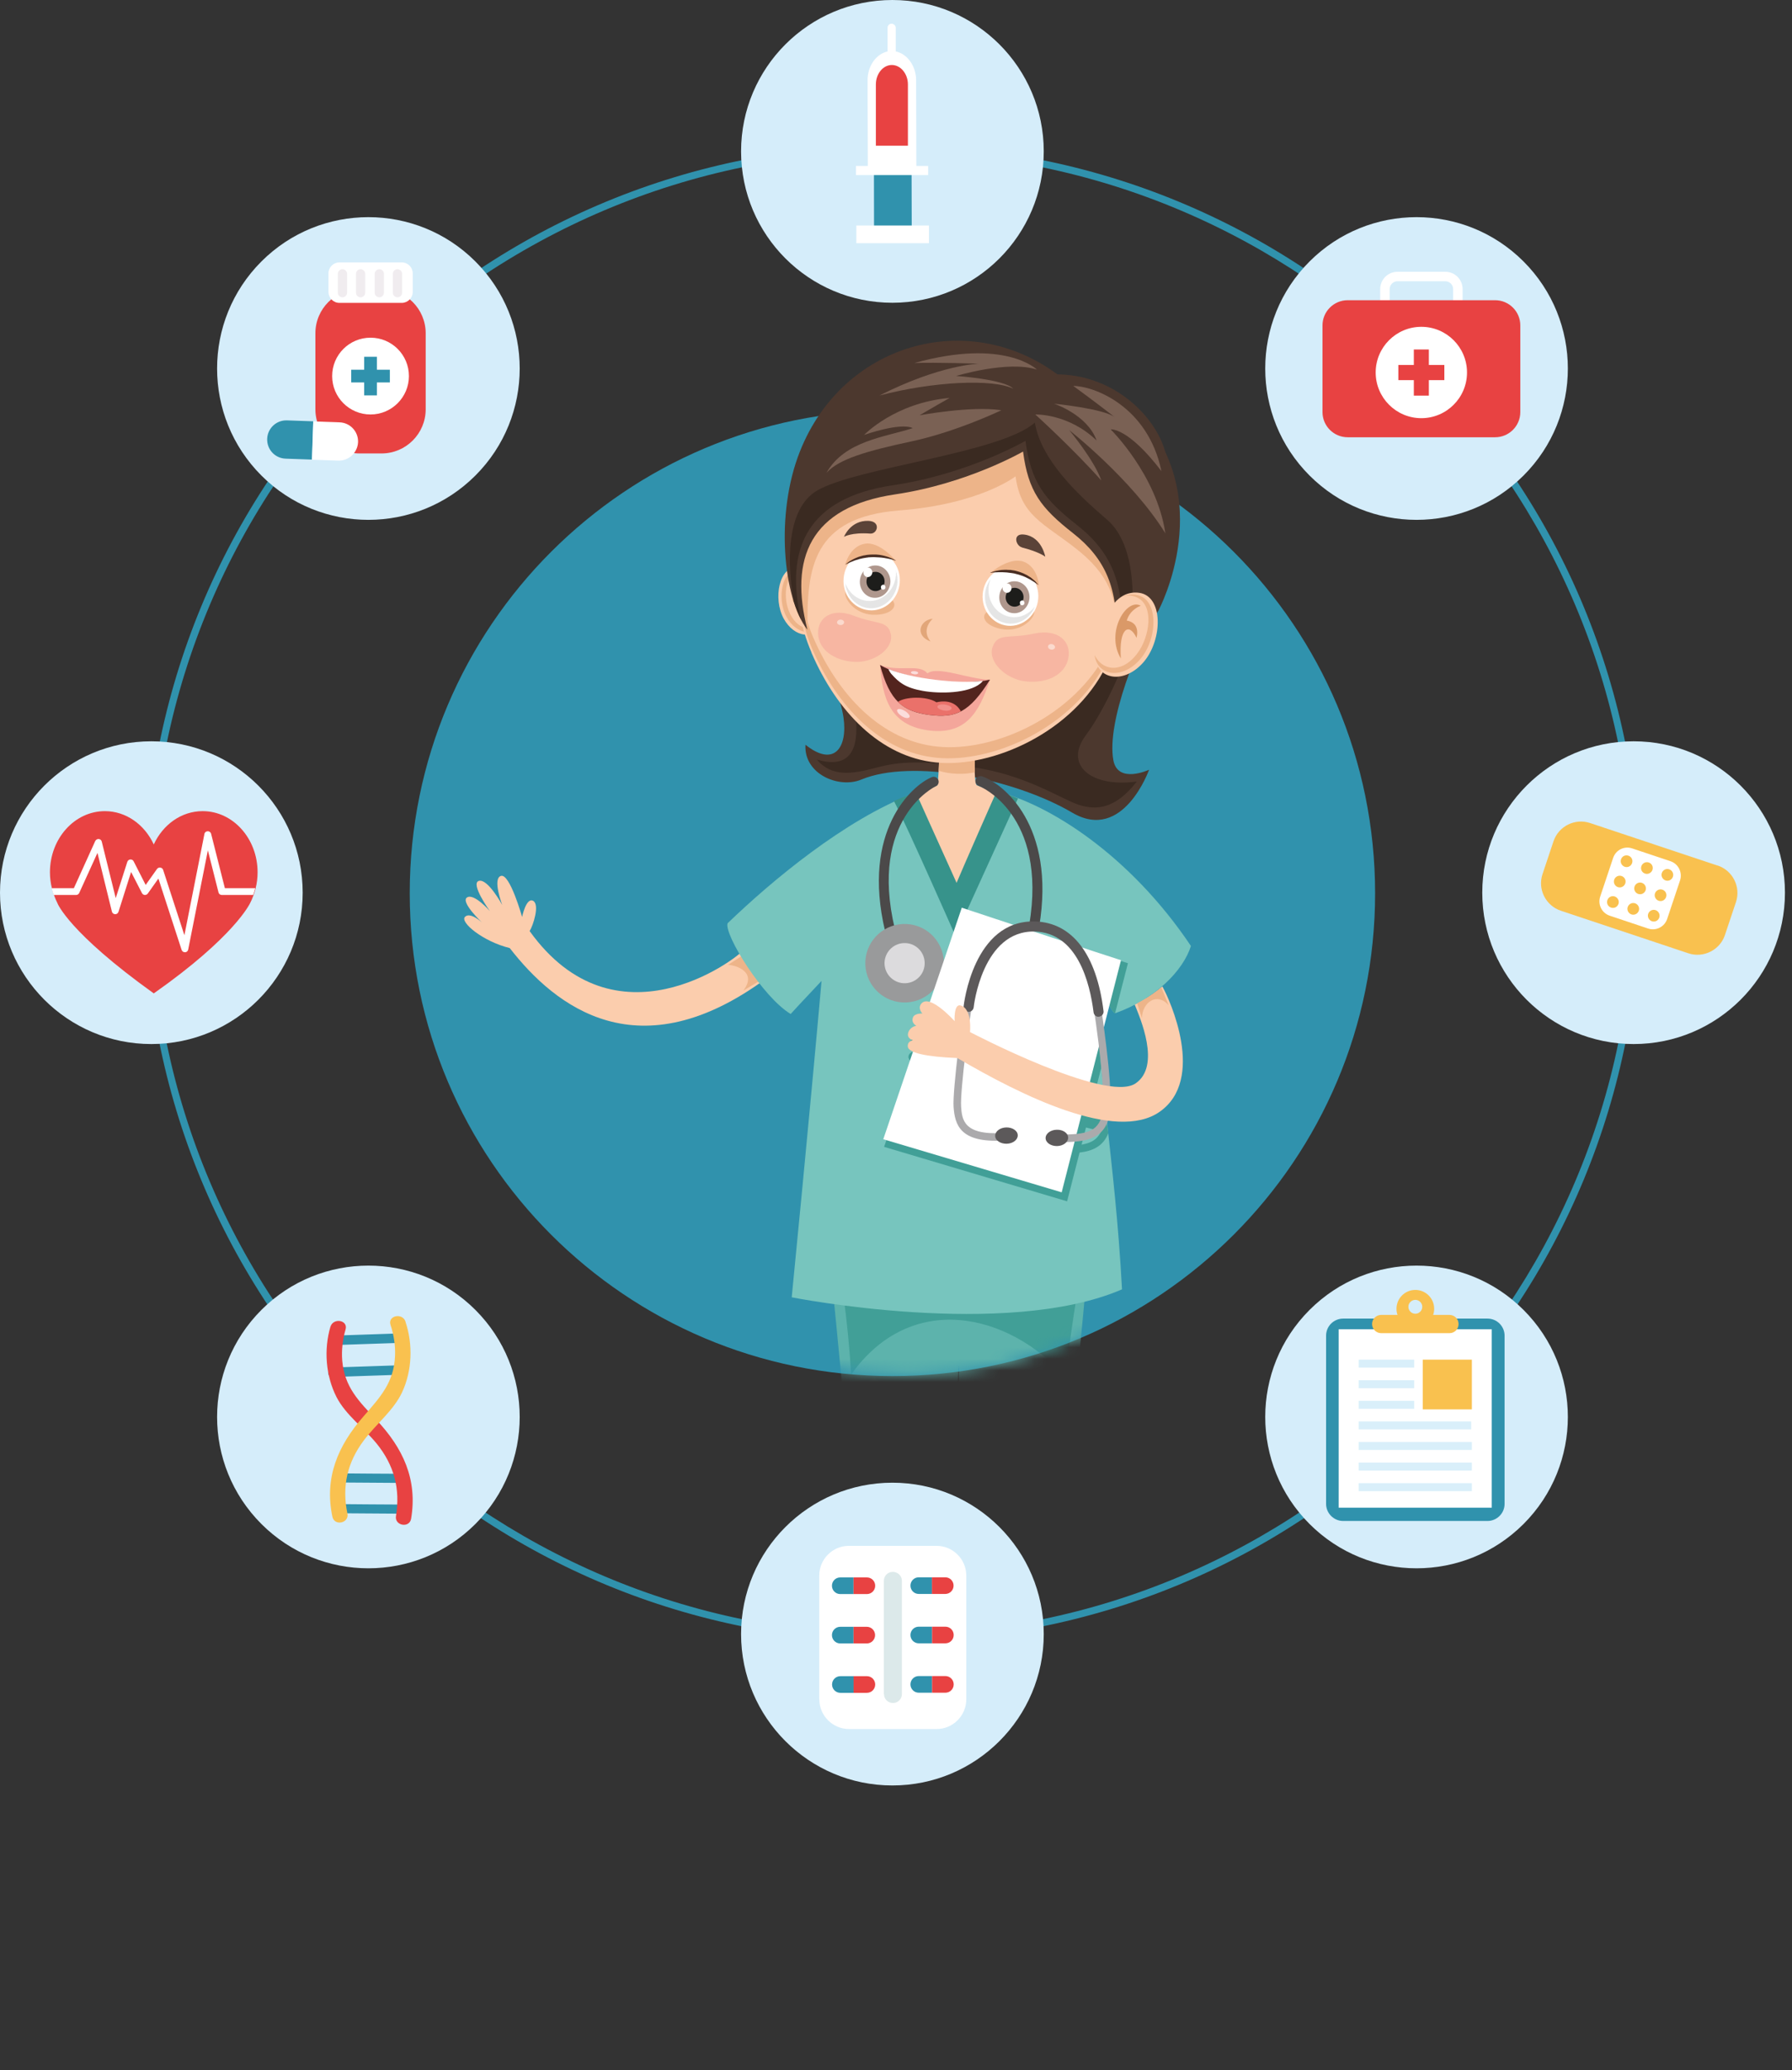 <svg width="155" height="179" viewBox="0 0 155 179" fill="none" xmlns="http://www.w3.org/2000/svg">
<rect x="0" y="0" width="155" height="179" fill="#333333" stroke="none"/>
<g clip-path="url(#clip0_768_35755)">
<path d="M118.94 77.24C118.94 100.3 100.25 118.99 77.19 118.99C54.13 118.99 35.44 100.3 35.44 77.24C35.44 54.18 54.13 35.49 77.19 35.49C100.25 35.49 118.94 54.18 118.94 77.24Z" fill="#3092AD"/>
<path d="M77.19 141.93C59.91 141.93 43.67 135.2 31.45 122.98C19.23 110.76 12.5 94.52 12.5 77.24C12.5 59.96 19.23 43.72 31.45 31.5C43.67 19.28 59.91 12.55 77.19 12.55C94.47 12.55 110.72 19.28 122.93 31.5C135.15 43.72 141.88 59.96 141.88 77.24C141.88 94.52 135.15 110.76 122.93 122.98C110.71 135.2 94.47 141.93 77.19 141.93ZM77.19 13.14C41.85 13.15 13.1 41.9 13.1 77.24C13.1 112.58 41.85 141.34 77.19 141.34C112.53 141.34 141.29 112.59 141.29 77.24C141.29 41.89 112.54 13.15 77.19 13.15V13.14Z" fill="#3092AD"/>
<path d="M22.61 41.12C17.5 36.01 17.5 27.72 22.61 22.61C27.72 17.5 36.01 17.5 41.12 22.61C46.23 27.72 46.23 36.01 41.12 41.12C36.01 46.23 27.72 46.23 22.61 41.12Z" fill="#D5EDFA"/>
<path d="M33 25H31.1C28.99 25 27.28 26.71 27.28 28.82V35.39C27.28 37.5 28.99 39.21 31.1 39.21H33C35.11 39.21 36.82 37.5 36.82 35.39V28.82C36.82 26.71 35.11 25 33 25Z" fill="#E84242"/>
<path d="M29.36 22.69H34.75C35.28 22.69 35.7 23.12 35.7 23.64V25.24C35.7 25.77 35.27 26.19 34.75 26.19H29.36C28.83 26.19 28.41 25.76 28.41 25.24V23.64C28.41 23.11 28.84 22.69 29.36 22.69Z" fill="white"/>
<path d="M30.02 25.31C30.02 25.53 29.84 25.71 29.62 25.71C29.4 25.71 29.22 25.53 29.22 25.31V23.68C29.22 23.46 29.4 23.28 29.62 23.28C29.84 23.28 30.02 23.46 30.02 23.68V25.31Z" fill="#F0ECEF"/>
<path d="M31.59 25.31C31.59 25.53 31.41 25.71 31.19 25.71C30.97 25.71 30.79 25.53 30.79 25.31V23.68C30.79 23.46 30.97 23.28 31.19 23.28C31.41 23.28 31.59 23.46 31.59 23.68V25.31Z" fill="#F0ECEF"/>
<path d="M33.21 25.31C33.21 25.53 33.03 25.71 32.81 25.71C32.59 25.71 32.41 25.53 32.41 25.31V23.68C32.41 23.46 32.59 23.28 32.81 23.28C33.03 23.28 33.21 23.46 33.21 23.68V25.31Z" fill="#F0ECEF"/>
<path d="M34.78 25.31C34.78 25.53 34.6 25.71 34.38 25.71C34.16 25.71 33.98 25.53 33.98 25.31V23.68C33.98 23.46 34.16 23.28 34.38 23.28C34.6 23.28 34.78 23.46 34.78 23.68V25.31Z" fill="#F0ECEF"/>
<path d="M35.37 32.52C35.37 34.35 33.88 35.84 32.05 35.84C30.22 35.84 28.73 34.36 28.73 32.52C28.73 30.68 30.22 29.2 32.05 29.2C33.88 29.2 35.37 30.68 35.37 32.52Z" fill="white"/>
<path d="M33.72 31.97H32.6V30.85H31.5V31.97H30.38V33.07H31.5V34.19H32.6V33.07H33.72V31.97Z" fill="#3092AD"/>
<path d="M27.09 36.43L24.82 36.35C23.9 36.32 23.14 37.04 23.11 37.95C23.08 38.87 23.79 39.63 24.71 39.66L26.98 39.74L27.09 36.42V36.43Z" fill="#3092AD"/>
<path d="M26.98 39.75L29.25 39.83C30.17 39.86 30.93 39.14 30.97 38.23C31 37.31 30.28 36.55 29.37 36.52L27.1 36.44L26.99 39.76L26.98 39.75Z" fill="white"/>
<path d="M90.28 141.3C90.28 148.53 84.42 154.39 77.19 154.39C69.96 154.39 64.1 148.53 64.1 141.3C64.1 134.07 69.96 128.21 77.19 128.21C84.42 128.21 90.28 134.07 90.28 141.3Z" fill="#D5EDFA"/>
<path d="M70.87 146.95C70.87 148.36 72.03 149.51 73.43 149.51H81.02C82.43 149.51 83.58 148.35 83.58 146.94V136.23C83.57 134.82 82.42 133.67 81.01 133.67H73.42C72.01 133.67 70.86 134.83 70.86 136.24V146.95H70.87Z" fill="white"/>
<path d="M76.46 146.49C76.46 146.92 76.81 147.26 77.24 147.26C77.67 147.26 78.01 146.91 78.01 146.49V136.69C78.01 136.26 77.65 135.92 77.22 135.92C76.79 135.92 76.45 136.27 76.45 136.69V146.49H76.46Z" fill="#DCE9EA"/>
<path d="M79.47 136.39H80.62V137.83H79.47C79.07 137.83 78.75 137.51 78.75 137.11C78.75 136.71 79.07 136.39 79.47 136.39Z" fill="#3092AD"/>
<path d="M81.76 137.83H80.61V136.39H81.76C82.16 136.39 82.48 136.71 82.48 137.11C82.48 137.51 82.16 137.83 81.76 137.83Z" fill="#E84242"/>
<path d="M79.47 140.66H80.62V142.1H79.47C79.07 142.1 78.75 141.78 78.75 141.38C78.75 140.98 79.07 140.66 79.47 140.66Z" fill="#3092AD"/>
<path d="M81.77 142.1H80.62V140.66H81.77C82.17 140.66 82.49 140.98 82.49 141.38C82.49 141.78 82.17 142.1 81.77 142.1Z" fill="#E84242"/>
<path d="M79.47 144.93H80.62V146.37H79.47C79.07 146.37 78.75 146.05 78.75 145.65C78.75 145.25 79.07 144.93 79.47 144.93Z" fill="#3092AD"/>
<path d="M81.77 146.37H80.62V144.93H81.77C82.17 144.93 82.49 145.25 82.49 145.65C82.49 146.05 82.17 146.37 81.77 146.37Z" fill="#E84242"/>
<path d="M72.68 136.4H73.83V137.84H72.68C72.28 137.84 71.96 137.52 71.96 137.12C71.96 136.72 72.28 136.4 72.68 136.4Z" fill="#3092AD"/>
<path d="M74.98 137.84H73.83V136.4H74.98C75.38 136.4 75.7 136.72 75.7 137.12C75.7 137.52 75.38 137.84 74.98 137.84Z" fill="#E84242"/>
<path d="M72.68 140.67H73.83V142.11H72.68C72.28 142.11 71.96 141.79 71.96 141.39C71.96 140.99 72.28 140.67 72.68 140.67Z" fill="#3092AD"/>
<path d="M74.98 142.11H73.83V140.67H74.97C75.37 140.67 75.69 140.99 75.69 141.39C75.69 141.79 75.37 142.11 74.97 142.11H74.98Z" fill="#E84242"/>
<path d="M72.69 144.94H73.84V146.38H72.69C72.29 146.38 71.97 146.06 71.97 145.66C71.97 145.26 72.29 144.94 72.69 144.94Z" fill="#3092AD"/>
<path d="M74.98 146.38H73.83V144.94H74.98C75.38 144.94 75.7 145.26 75.7 145.66C75.7 146.06 75.38 146.38 74.98 146.38Z" fill="#E84242"/>
<path d="M131.78 41.12C126.67 46.23 118.38 46.23 113.27 41.12C108.16 36.01 108.16 27.72 113.27 22.61C118.38 17.5 126.67 17.5 131.78 22.61C136.89 27.72 136.89 36.01 131.78 41.12Z" fill="#D5EDFA"/>
<path d="M126.51 26.26H125.69V25C125.69 24.62 125.38 24.32 125.01 24.32H120.88C120.5 24.32 120.2 24.63 120.2 25V26.26H119.38V25C119.38 24.17 120.05 23.5 120.88 23.5H125.01C125.84 23.5 126.51 24.17 126.51 25V26.26Z" fill="white"/>
<path d="M129.32 25.96H116.57C115.366 25.96 114.39 26.936 114.39 28.14V35.63C114.39 36.834 115.366 37.81 116.57 37.81H129.32C130.524 37.81 131.5 36.834 131.5 35.63V28.14C131.5 26.936 130.524 25.96 129.32 25.96Z" fill="#E84242"/>
<path d="M126.89 32.21C126.89 34.39 125.12 36.16 122.94 36.16C120.76 36.16 118.99 34.39 118.99 32.21C118.99 30.03 120.76 28.26 122.94 28.26C125.12 28.26 126.89 30.03 126.89 32.21Z" fill="white"/>
<path d="M124.93 31.56H123.59V30.22H122.29V31.56H120.95V32.87H122.29V34.21H123.59V32.87H124.93V31.56Z" fill="#E84242"/>
<path d="M113.27 131.78C108.16 126.67 108.16 118.38 113.27 113.27C118.38 108.16 126.67 108.16 131.78 113.27C136.89 118.38 136.89 126.67 131.78 131.78C126.67 136.89 118.38 136.89 113.27 131.78Z" fill="#D5EDFA"/>
<path d="M116.18 114.02H128.66C129.48 114.02 130.14 114.68 130.14 115.5V130.04C130.14 130.86 129.47 131.52 128.66 131.52H116.18C115.36 131.52 114.7 130.85 114.7 130.04V115.5C114.7 114.68 115.36 114.02 116.18 114.02Z" fill="#3092AD"/>
<path d="M129.03 114.94H115.79V130.37H129.03V114.94Z" fill="white"/>
<path d="M118.68 114.49C118.68 114.93 119.04 115.28 119.47 115.28H125.37C125.81 115.28 126.16 114.93 126.16 114.49C126.16 114.05 125.8 113.7 125.37 113.7H123.96C124.02 113.53 124.05 113.36 124.05 113.17C124.05 112.27 123.32 111.54 122.42 111.54C121.52 111.54 120.79 112.27 120.79 113.17C120.79 113.36 120.82 113.54 120.88 113.7H119.47C119.03 113.7 118.68 114.05 118.68 114.49ZM121.82 113C121.82 112.67 122.09 112.4 122.42 112.4C122.75 112.4 123.02 112.67 123.02 113C123.02 113.33 122.75 113.6 122.42 113.6C122.09 113.6 121.82 113.33 121.82 113Z" fill="#F9C14F"/>
<path d="M127.31 117.57H123.06V121.87H127.31V117.57Z" fill="#F9C14F"/>
<path d="M122.32 117.57H117.52V118.26H122.32V117.57Z" fill="#D9EFFA"/>
<path d="M122.32 119.35H117.52V120.04H122.32V119.35Z" fill="#D9EFFA"/>
<path d="M122.32 121.13H117.52V121.82H122.32V121.13Z" fill="#D9EFFA"/>
<path d="M127.25 122.91H117.52V123.6H127.25V122.91Z" fill="#D9EFFA"/>
<path d="M127.31 124.69H117.52V125.38H127.31V124.69Z" fill="#D9EFFA"/>
<path d="M127.31 126.47H117.52V127.16H127.31V126.47Z" fill="#D9EFFA"/>
<path d="M127.31 128.25H117.52V128.94H127.31V128.25Z" fill="#D9EFFA"/>
<path d="M141.3 90.28C134.07 90.28 128.21 84.42 128.21 77.19C128.21 69.96 134.07 64.1 141.3 64.1C148.53 64.1 154.39 69.96 154.39 77.19C154.39 84.42 148.53 90.28 141.3 90.28Z" fill="#D5EDFA"/>
<path d="M148.57 74.84C149.88 75.28 150.59 76.7 150.15 78.01L149.2 80.85C148.77 82.15 147.34 82.87 146.03 82.43L135 78.75C133.7 78.31 132.98 76.89 133.42 75.59L134.37 72.75C134.81 71.44 136.23 70.73 137.54 71.17L148.57 74.85V74.84Z" fill="#F9C14F"/>
<path d="M139.53 74.18C139.76 73.5 140.49 73.13 141.17 73.36L144.49 74.47C145.17 74.7 145.54 75.44 145.32 76.12L144.2 79.47C143.97 80.15 143.23 80.52 142.55 80.29L139.23 79.18C138.55 78.95 138.18 78.21 138.41 77.53L139.53 74.18Z" fill="white"/>
<path d="M143.15 77.25C143.24 76.99 143.53 76.84 143.79 76.93C144.06 77.02 144.2 77.3 144.11 77.57C144.02 77.83 143.74 77.98 143.47 77.89C143.21 77.8 143.06 77.51 143.15 77.25Z" fill="#F9C14F"/>
<path d="M141.38 76.66C141.47 76.39 141.76 76.25 142.02 76.34C142.28 76.43 142.43 76.72 142.34 76.98C142.25 77.24 141.97 77.39 141.7 77.3C141.43 77.21 141.29 76.92 141.38 76.66Z" fill="#F9C14F"/>
<path d="M139.62 76.07C139.71 75.81 139.99 75.66 140.26 75.75C140.53 75.84 140.67 76.13 140.58 76.39C140.49 76.65 140.21 76.8 139.94 76.71C139.68 76.62 139.53 76.34 139.62 76.07Z" fill="#F9C14F"/>
<path d="M142.56 79.02C142.65 78.76 142.93 78.61 143.2 78.7C143.46 78.79 143.61 79.07 143.52 79.34C143.43 79.61 143.15 79.75 142.88 79.66C142.62 79.57 142.47 79.28 142.56 79.02Z" fill="#F9C14F"/>
<path d="M140.79 78.43C140.88 78.17 141.16 78.02 141.43 78.11C141.69 78.2 141.84 78.48 141.75 78.75C141.66 79.01 141.38 79.16 141.11 79.07C140.85 78.98 140.7 78.69 140.79 78.43Z" fill="#F9C14F"/>
<path d="M139.03 77.84C139.12 77.57 139.4 77.43 139.67 77.52C139.93 77.61 140.08 77.9 139.99 78.16C139.9 78.43 139.62 78.57 139.35 78.48C139.08 78.39 138.94 78.11 139.03 77.84Z" fill="#F9C14F"/>
<path d="M143.74 75.49C143.83 75.22 144.12 75.08 144.38 75.17C144.64 75.26 144.79 75.54 144.7 75.81C144.61 76.08 144.33 76.22 144.06 76.13C143.8 76.04 143.65 75.75 143.74 75.49Z" fill="#F9C14F"/>
<path d="M141.97 74.9C142.06 74.64 142.34 74.49 142.61 74.58C142.88 74.67 143.02 74.95 142.93 75.22C142.84 75.48 142.55 75.63 142.29 75.54C142.02 75.45 141.88 75.17 141.97 74.9Z" fill="#F9C14F"/>
<path d="M140.21 74.31C140.3 74.04 140.58 73.9 140.85 73.99C141.12 74.08 141.26 74.36 141.17 74.63C141.08 74.9 140.8 75.04 140.53 74.95C140.27 74.86 140.12 74.57 140.21 74.31Z" fill="#F9C14F"/>
<path d="M90.28 13.09C90.28 20.32 84.42 26.18 77.19 26.18C69.96 26.18 64.1 20.32 64.1 13.09C64.1 5.86 69.97 0 77.19 0C84.41 0 90.28 5.86 90.28 13.09Z" fill="#D5EDFA"/>
<path d="M78.86 19.66L78.83 9.12L75.58 9.13L75.6 19.66H74.23L74.24 20.91H80.23V19.66H78.86Z" fill="#3092AD"/>
<path d="M80.35 19.5H74.07V21.03H80.35V19.5Z" fill="white"/>
<path d="M80.28 14.35H79.26L79.24 6.95C79.24 5.7 78.47 4.65 77.48 4.45V2.4C77.47 2.21 77.31 2.05 77.12 2.05C76.92 2.05 76.77 2.21 76.77 2.4V4.45C75.79 4.66 75.03 5.71 75.04 6.96L75.06 14.35H74.04V15.14H80.28V14.35Z" fill="white"/>
<path d="M78.53 12.6V7.3C78.53 6.38 77.9 5.62 77.14 5.62C76.38 5.62 75.76 6.38 75.76 7.3V12.6H78.54H78.53Z" fill="#E84242"/>
<path d="M41.12 131.78C36.01 136.89 27.72 136.89 22.61 131.78C17.5 126.67 17.5 118.38 22.61 113.27C27.72 108.16 36.01 108.16 41.12 113.27C46.23 118.38 46.23 126.67 41.12 131.78Z" fill="#D5EDFA"/>
<path d="M28.9 116.31C30.89 116.24 32.88 116.18 34.87 116.11C35.39 116.09 35.43 115.27 34.91 115.29C32.92 115.36 30.93 115.42 28.94 115.49C28.41 115.51 28.37 116.33 28.9 116.31Z" fill="#3092AD"/>
<path d="M28.76 119.07C30.75 119 32.74 118.94 34.73 118.87C35.26 118.85 35.29 118.03 34.77 118.05C32.78 118.12 30.79 118.18 28.8 118.25C28.28 118.27 28.23 119.09 28.76 119.07Z" fill="#3092AD"/>
<path d="M29.13 128.19C31.04 128.2 32.96 128.22 34.87 128.23C35.38 128.23 35.45 127.45 34.93 127.44C33.02 127.43 31.1 127.42 29.19 127.4C28.68 127.4 28.61 128.18 29.13 128.19Z" fill="#3092AD"/>
<path d="M29.09 130.85C31 130.86 32.92 130.88 34.83 130.89C35.34 130.89 35.4 130.11 34.89 130.1C32.98 130.09 31.06 130.08 29.15 130.06C28.64 130.06 28.57 130.84 29.08 130.84L29.09 130.85Z" fill="#3092AD"/>
<path d="M28.58 114.72C28 116.71 28.17 118.97 29.11 120.81C29.91 122.36 31.49 123.49 32.58 124.83C34.08 126.68 34.64 128.74 34.25 131.09C34.11 131.93 35.42 132.17 35.56 131.32C36.13 127.92 34.85 125.21 32.55 122.77C31.03 121.16 29.79 119.94 29.6 117.63C29.53 116.75 29.64 115.8 29.89 114.96C30.13 114.14 28.82 113.92 28.58 114.73V114.72Z" fill="#E84242"/>
<path d="M35.07 114.29C35.73 116.25 35.65 118.52 34.78 120.39C34.04 121.97 32.51 123.16 31.47 124.55C30.04 126.45 29.56 128.54 30.05 130.87C30.22 131.71 28.93 131.99 28.75 131.15C28.04 127.78 29.22 125.02 31.43 122.49C32.88 120.82 34.08 119.55 34.17 117.23C34.21 116.35 34.06 115.41 33.78 114.57C33.51 113.76 34.81 113.48 35.08 114.29H35.07Z" fill="#F9C14F"/>
<path d="M13.09 90.28C5.86 90.28 0 84.42 0 77.19C0 69.96 5.86 64.1 13.09 64.1C20.32 64.1 26.18 69.96 26.18 77.19C26.18 84.42 20.32 90.28 13.09 90.28Z" fill="#D5EDFA"/>
<path d="M22.28 75.43C22.28 72.51 20.15 70.14 17.53 70.14C15.68 70.14 14.09 71.31 13.3 73.02C12.51 71.31 10.91 70.14 9.07 70.14C6.45 70.14 4.32 72.51 4.32 75.43C4.32 76.39 4.57 77.29 4.96 78.08C4.96 78.1 5.92 80.61 13.3 85.9C20.28 81 21.61 78.14 21.64 78.08C22.04 77.29 22.28 76.39 22.28 75.43Z" fill="#E84242"/>
<path d="M22.11 76.8H19.45L18.26 72.1C18.23 71.97 18.1 71.87 17.96 71.88C17.82 71.88 17.7 71.98 17.68 72.12L15.95 80.87L14.11 75.22C14.08 75.11 13.98 75.04 13.87 75.02C13.76 75 13.65 75.05 13.58 75.14L12.6 76.52L11.56 74.48C11.51 74.37 11.39 74.31 11.27 74.32C11.15 74.33 11.05 74.41 11.01 74.53L10.01 77.66L8.8 72.77C8.77 72.65 8.67 72.56 8.54 72.55C8.42 72.54 8.3 72.61 8.24 72.72L6.39 76.8H4.47C4.52 77 4.58 77.2 4.65 77.39H6.58C6.7 77.39 6.8 77.32 6.85 77.22L8.43 73.75L9.68 78.83C9.71 78.96 9.83 79.05 9.96 79.05C10.09 79.06 10.21 78.97 10.25 78.84L11.34 75.4L12.28 77.23C12.33 77.32 12.42 77.38 12.52 77.39C12.62 77.39 12.72 77.35 12.78 77.27L13.7 75.97L15.71 82.14C15.75 82.26 15.86 82.34 15.99 82.34H16.01C16.15 82.34 16.26 82.23 16.28 82.1L17.98 73.53L18.9 77.17C18.93 77.3 19.05 77.39 19.19 77.39H21.9C21.97 77.2 22.03 77 22.08 76.8H22.11Z" fill="white"/>
<mask id="mask0_768_35755" style="mask-type:luminance" maskUnits="userSpaceOnUse" x="36" y="23" width="85" height="96">
<path d="M120.28 71.19C120.28 97.49 101.59 118.82 78.53 118.82C55.47 118.82 36.78 97.5 36.78 71.19C36.78 44.88 55.47 23.56 78.53 23.56C101.59 23.56 120.28 44.88 120.28 71.19Z" fill="white"/>
</mask>
<g mask="url(#mask0_768_35755)">
<path d="M64.35 82.11C63.59 83.03 53.21 90.81 45.81 80.51C46.11 80.05 46.7 78.23 46.12 77.9C45.51 77.56 45.16 79.29 45.16 79.29C45.16 79.29 44.1 75.51 43.33 75.74C42.57 75.97 43.44 78.25 43.44 78.25C43.44 78.25 42.19 75.95 41.42 76.17C40.65 76.4 42.37 78.78 42.37 78.78C42.37 78.78 41.01 77.22 40.4 77.6C39.79 77.98 41.69 79.77 41.69 79.77C41.69 79.77 40.68 78.82 40.22 79.28C39.76 79.74 41.77 81.41 44.09 81.98C48.06 87.09 55.27 92.74 66.33 84.57C65.26 83.58 64.35 82.09 64.35 82.09V82.11Z" fill="#FBCDAD"/>
<path d="M64.98 82.11C64.98 82.11 64.14 82.7 62.97 83.43C63.74 83.47 65.5 84.09 64.29 85.66C65.5 84.93 66.38 84.41 66.38 84.41L64.99 82.1L64.98 82.11Z" fill="#EDB489"/>
<path d="M100.23 52.74C98.45 55.62 95.69 62.43 96.3 65.74C96.69 67.82 99.39 66.56 99.39 66.56C99.39 66.56 97.16 72.86 92.76 70.28C87.64 67.27 78.84 65.6 74.5 67.41C72.55 68.22 69.51 66.93 69.67 64.4C72.15 66.38 73.33 64.64 72.96 62.05C72.48 58.77 69.1 52.65 68.44 48.29C67.84 44.32 69.06 36.79 75.45 32.81C79.28 30.42 90.12 34.12 98.22 35.42C105.48 42.91 100.23 52.73 100.23 52.73V52.74Z" fill="#4C382E"/>
<path d="M72.83 57.38C72.83 57.38 76.75 67.48 70.66 65.68C71.93 67.22 73.74 66.92 75.64 66.42C77.36 65.97 78.99 65.63 84.17 66.35C88.69 66.98 91.78 69.09 93.3 69.59C94.82 70.08 96.46 69.98 98.33 67.58C94.33 68.13 92.02 66.12 93.91 63.59C95.8 61.06 97.37 56.93 97.37 56.93L72.84 57.37L72.83 57.38Z" fill="#3A2A21"/>
<path d="M94.11 108.42C94.11 111.48 89.5 153.3 89.05 161.75C88.23 162.93 85.07 163.03 84.21 161.75C83.6 150.4 82.91 118.03 82.91 118.03C82.91 118.03 81.45 158.44 81.08 161.75C79.98 163.38 77.07 163.1 75.97 161.75C76.06 150.73 71.67 107.88 71.67 107.88L94.12 108.42H94.11Z" fill="#5DB3AC"/>
<path d="M93.32 110.85C93.32 110.85 92.48 116.01 92.16 119.07C87.21 113.49 78.78 111.59 73.62 118.86C73.31 113.7 72.67 110.22 72.67 110.22L93.31 110.85H93.32Z" fill="#419F97"/>
<path d="M84.45 62.42C84.45 62.42 84.1 67.28 84.47 67.89C86.92 68.87 88.08 69.84 88.08 69.84C88.08 69.84 87.14 80.26 83.35 80.14C79.56 80.02 77.92 69.26 77.92 69.26C77.92 69.26 80 68.5 81.1 67.89C81.34 65.32 81.22 62.17 81.22 62.17L84.45 62.42Z" fill="#FBCDAD"/>
<path d="M81.23 62.17L84.46 62.42C84.46 62.42 84.26 65.16 84.32 66.78C83.87 66.88 83.37 66.93 82.8 66.91C82.22 66.89 81.68 66.8 81.2 66.65C81.32 64.41 81.23 62.16 81.23 62.16V62.17Z" fill="#EDB489"/>
<path d="M86.17 68.43C86.15 69.49 83.29 76.99 82.65 77.85C81.87 76.48 79.77 70.43 78.94 68.64C73.04 70.9 66.74 76.17 62.93 79.84C62.63 80.82 65.97 86.23 68.39 87.68C69.37 86.6 70.18 85.77 71.06 84.82C70.05 96.26 68.48 112.18 68.48 112.18C68.48 112.18 86.99 115.84 97.05 111.49C96.42 99.91 94.9 93.13 94.95 85.12C94.95 84.79 96.17 87.72 96.47 87.61C99.94 86.38 102.34 83.93 103.01 81.8C97.74 73.94 90.75 69.54 86.17 68.42V68.43Z" fill="#77C5BE"/>
<path d="M78.58 91.48C78.54 91 79.02 90.93 79.02 90.93C79.02 90.93 78.45 90.79 78.62 90.27C78.79 89.74 79.32 89.68 79.32 89.68C79.32 89.68 78.83 89.43 79.03 88.95C79.18 88.58 79.84 88.62 79.84 88.62C79.84 88.62 79.38 88.16 79.77 87.74C80.53 86.92 82.63 89.28 82.63 89.28C82.63 89.28 82.55 87.76 83.14 87.92C84.17 88.2 83.96 90.22 83.96 90.22C83.96 90.22 91.06 93.94 95.43 94.8C95.46 95.48 95.61 96.41 95.87 97.97C95.43 99.14 94.47 99.53 93.4 99.66C92.9 99.72 92.39 99.73 91.89 99.74C91.71 99.74 91.56 99.6 91.56 99.42C91.56 99.24 91.69 99.11 91.88 99.09C93.62 99.06 94.78 98.95 95.25 97.79C91.34 97.1 86.56 94.63 82.89 92.47C80.16 92.37 78.65 92.02 78.6 91.48H78.58Z" fill="#419F97"/>
<path d="M83.43 78.63C83.43 78.63 97.26 83.22 97.56 83.29L96.45 87.62C96.13 87.64 94.95 84.8 94.95 85.13C94.95 86.19 94.97 87.23 95.01 88.26C95.05 89.63 95.14 90.97 95.25 92.34L92.3 103.88L76.47 99.17L83.43 78.63Z" fill="#419F97"/>
<path d="M86.26 68.33C86.17 68.46 83.18 75.28 82.74 76.34C80.88 72.24 79.22 68.53 79.22 68.53C79.22 68.53 78.05 68.93 77.32 69.26C78.6 71.75 82.64 80.93 82.64 80.93L88.05 69.04L86.25 68.33H86.26Z" fill="#37938B"/>
<path d="M76.96 80.86C76.77 80.85 76.61 80.72 76.56 80.53C74.49 71.83 78.89 67.89 80.6 67.2C80.82 67.11 81.07 67.22 81.16 67.44C81.25 67.66 81.14 67.91 80.92 68C80.86 68.02 75.13 70.82 77.4 80.32C77.45 80.55 77.31 80.78 77.08 80.84C77.04 80.85 77 80.85 76.96 80.85V80.86Z" fill="#4B4949"/>
<path d="M74.85 83.1C74.75 84.97 76.18 86.58 78.06 86.68C79.93 86.78 81.54 85.35 81.64 83.48C81.74 81.61 80.31 80 78.43 79.9C76.56 79.8 74.95 81.23 74.85 83.11V83.1Z" fill="#999A9B"/>
<path d="M76.51 83.19C76.46 84.15 77.19 84.96 78.15 85.02C79.11 85.07 79.93 84.34 79.98 83.38C80.03 82.42 79.3 81.6 78.34 81.55C77.38 81.5 76.57 82.23 76.51 83.19Z" fill="#DCDBDD"/>
<path d="M96.96 83.03C96.67 82.96 83.19 78.49 83.19 78.49L76.4 98.51L91.83 103.1L96.96 83.03Z" fill="white"/>
<path d="M89.5 80.51C89.69 80.49 89.84 80.34 89.88 80.15C91.36 71.33 86.7 67.7 84.94 67.13C84.71 67.06 84.47 67.18 84.39 67.41C84.31 67.64 84.44 67.88 84.67 67.96C84.73 67.98 90.64 70.38 89.02 80.01C88.98 80.25 89.14 80.47 89.38 80.51C89.42 80.51 89.46 80.51 89.5 80.51Z" fill="#4B4949"/>
<path d="M93.33 98.68C94.55 98.53 95.63 98.06 95.96 96.46C96.31 94.77 95.61 89.59 95.17 86.65C95.14 86.48 94.98 86.36 94.81 86.38C94.63 86.41 94.51 86.57 94.54 86.75C95.29 91.68 95.58 95.17 95.34 96.33C95 97.95 93.79 98.08 91.83 98.11C91.64 98.13 91.51 98.26 91.51 98.44C91.51 98.62 91.66 98.76 91.84 98.76C92.34 98.76 92.86 98.74 93.35 98.68H93.33Z" fill="#ABAAAC"/>
<path d="M86.81 98.61C86.98 98.59 87.11 98.44 87.1 98.27C87.09 98.09 86.93 97.96 86.75 97.97C83.31 98.18 83.21 96.79 83.13 95.67C83.04 94.36 83.89 87.72 84.12 86.68C84.16 86.5 84.05 86.33 83.87 86.29C83.69 86.26 83.52 86.36 83.48 86.54C83.27 87.52 82.38 94.28 82.48 95.71C82.59 97.24 83.02 98.85 86.79 98.62C86.79 98.62 86.8 98.62 86.81 98.62V98.61Z" fill="#ABAAAC"/>
<path d="M90.44 98.41C90.44 98.8 90.89 99.11 91.43 99.1C91.97 99.09 92.4 98.76 92.39 98.37C92.39 97.98 91.94 97.67 91.4 97.69C90.86 97.7 90.43 98.03 90.44 98.42V98.41Z" fill="#5C595A"/>
<path d="M86.08 98.22C86.08 98.61 86.53 98.91 87.07 98.9C87.61 98.89 88.04 98.56 88.03 98.17C88.03 97.78 87.58 97.48 87.04 97.49C86.5 97.5 86.07 97.83 86.08 98.22Z" fill="#5C595A"/>
<path d="M95.07 87.91C95.31 87.88 95.48 87.66 95.45 87.43C94.85 82.52 92.74 79.77 89.53 79.68C84.17 79.52 83.36 86.93 83.35 87.01C83.32 87.25 83.5 87.46 83.74 87.49C83.98 87.52 84.19 87.34 84.22 87.1C84.22 87.03 84.97 80.43 89.51 80.55C93.19 80.66 94.27 84.98 94.59 87.54C94.62 87.78 94.84 87.95 95.07 87.92V87.91Z" fill="#5C595A"/>
<path d="M98.15 86.87C98.58 87.95 100.46 92.18 98.21 93.69C95.64 95.4 83.9 89.24 83.9 89.24C83.9 89.24 84.11 87.22 83.08 86.94C82.48 86.78 82.57 88.3 82.57 88.3C82.57 88.3 80.47 85.94 79.71 86.76C79.33 87.18 79.78 87.64 79.78 87.64C79.78 87.64 79.12 87.6 78.97 87.97C78.78 88.46 79.26 88.7 79.26 88.7C79.26 88.7 78.73 88.76 78.56 89.29C78.4 89.8 78.96 89.95 78.96 89.95C78.96 89.95 78.48 90.01 78.52 90.5C78.57 91.04 80.08 91.38 82.81 91.49C88.4 94.77 96.53 98.78 100.3 96.14C104.31 93.34 101.2 86.47 100.54 85.3C99.44 86.27 98.14 86.88 98.14 86.88L98.15 86.87Z" fill="#FBCDAD"/>
<path d="M70.81 50.93C70.81 50.93 70.56 49.14 69.02 49.04C67.39 48.93 66.85 51.75 67.78 53.48C68.72 55.2 70.53 55.34 71.04 53.87L70.81 50.94V50.93Z" fill="#FBCDAD"/>
<path d="M69.18 49.2C69.57 49.23 69.87 49.37 70.11 49.57C69.92 49.43 69.7 49.33 69.44 49.33C67.91 49.31 67.71 51.5 68.22 52.8C68.9 54.55 70.35 54.7 71.09 53.71C70.62 55.08 68.91 54.95 68.03 53.34C67.15 51.73 67.66 49.1 69.18 49.21V49.2Z" fill="#EDB489"/>
<path d="M68.73 49.86C69.77 49.51 70.71 52.08 69.32 53.58C69.87 51.66 69.29 51.06 68.57 52.02C68.56 51.41 68.81 51 69.45 51.01C69.38 50.21 68.73 49.86 68.73 49.86Z" fill="#DA9968"/>
<path d="M70.18 56.42C72.37 61.52 76.14 65.45 80.96 65.93C85.86 66.43 92.86 63.28 95.66 57.62C99.4 50.04 97.03 36.75 83.98 36.47C70.93 36.19 66.4 47.6 70.19 56.42H70.18Z" fill="#FBCDAD"/>
<path d="M87.84 41.19C87.84 41.19 84.77 43.6 77.77 44.14C70.33 44.72 69.76 49.05 69.85 54.45C67.74 51.73 67.84 47.76 69.85 40.69C72.07 32.88 81.89 27.83 89.68 33.58C94.28 33.64 95.76 35.35 97.49 38.45C99.95 42.86 100.27 50.8 96.59 55.11C96.79 51.86 95.88 49.63 93.06 47.43C90.25 45.22 88.29 44.6 87.84 41.18V41.19Z" fill="#EDB489"/>
<path d="M95.79 56.25C92.99 61.91 86 65.06 81.09 64.56C76.27 64.07 72.5 60.15 70.31 55.05C69.27 52.63 69.21 50.09 69.39 47.56C69.01 50.38 69.04 53.27 70.21 56.01C72.4 61.12 76.17 65.04 80.99 65.52C85.89 66.02 92.89 62.87 95.68 57.21C96.54 55.46 97.08 53.41 97.24 51.28C97.01 53.06 96.51 54.77 95.78 56.25H95.79Z" fill="#EDB489"/>
<path d="M70.76 54.77C70.79 56.13 72.08 57.11 73.85 57.23C75.56 57.35 77.33 56.1 77.05 54.83C76.78 53.62 75.84 54.02 73.87 53.25C71.97 52.51 70.73 53.4 70.76 54.76V54.77Z" fill="#F7B6A2"/>
<path d="M72.4 53.82C72.4 53.95 72.54 54.05 72.71 54.05C72.88 54.05 73.01 53.94 73.01 53.81C73.01 53.68 72.87 53.58 72.7 53.58C72.53 53.58 72.4 53.7 72.4 53.82Z" fill="#FBDACE"/>
<path d="M92.41 56.89C92.15 58.3 90.66 59.1 88.79 58.93C87 58.77 85.37 57.18 85.87 55.9C86.35 54.69 87.26 55.26 89.43 54.79C91.53 54.34 92.67 55.47 92.41 56.88V56.89Z" fill="#F7B6A2"/>
<path d="M91.25 55.99C91.23 56.12 91.07 56.2 90.91 56.17C90.74 56.14 90.63 56.01 90.65 55.88C90.67 55.75 90.83 55.67 90.99 55.7C91.16 55.73 91.27 55.86 91.25 55.99Z" fill="#FBDACE"/>
<path d="M73.7 50.89C73.7 50.89 73.07 50.61 73.11 51.37C73.14 51.93 74.08 53.24 75.79 53.16C77.41 53.09 77.68 52.17 77.04 51.81C76.39 51.45 73.71 50.89 73.71 50.89H73.7Z" fill="#EDB489"/>
<path d="M77.82 50.41C77.7 51.83 76.51 52.89 75.17 52.77C73.83 52.65 72.84 51.41 72.97 49.99C73.09 48.57 74.28 47.51 75.62 47.63C76.96 47.75 77.95 48.99 77.82 50.41Z" fill="white"/>
<path d="M77.49 49.34C77.5 49.48 77.5 49.62 77.49 49.77C77.37 51.09 76.27 52.07 75.03 51.96C74.14 51.88 73.42 51.26 73.12 50.43C73.21 51.56 74.06 52.49 75.16 52.59C76.4 52.7 77.5 51.72 77.62 50.4C77.65 50.03 77.6 49.67 77.48 49.35L77.49 49.34Z" fill="#E5E5E5"/>
<path d="M77.01 50.41C76.94 51.18 76.3 51.75 75.57 51.69C74.84 51.63 74.31 50.95 74.38 50.18C74.45 49.41 75.09 48.84 75.82 48.9C76.54 48.96 77.08 49.64 77.01 50.41Z" fill="#AF978D"/>
<path d="M76.51 50.35C76.47 50.81 76.09 51.15 75.66 51.11C75.23 51.07 74.91 50.67 74.95 50.21C74.99 49.75 75.37 49.41 75.8 49.45C76.23 49.49 76.55 49.89 76.51 50.34V50.35Z" fill="#1D1D1B"/>
<path d="M75.45 49.52C75.43 49.75 75.24 49.92 75.03 49.9C74.82 49.88 74.66 49.68 74.68 49.46C74.7 49.23 74.89 49.06 75.1 49.08C75.31 49.1 75.47 49.3 75.45 49.53V49.52Z" fill="white"/>
<path d="M76.59 50.79C76.59 50.91 76.48 51 76.37 50.99C76.26 50.98 76.18 50.88 76.19 50.76C76.2 50.64 76.3 50.55 76.41 50.56C76.52 50.56 76.6 50.67 76.59 50.79Z" fill="white"/>
<path d="M73.11 48.82C73.11 48.82 73.47 47.26 74.78 47.02C76.09 46.78 77.47 48.48 77.47 48.48C77.47 48.48 75.25 47.33 73.11 48.82Z" fill="#EDB489"/>
<path d="M77.47 48.48C77.47 48.48 77.4 48.45 77.28 48.42C77.16 48.38 76.99 48.34 76.78 48.3C76.68 48.28 76.56 48.26 76.44 48.24C76.32 48.22 76.19 48.21 76.06 48.2C75.93 48.2 75.79 48.18 75.66 48.18C75.59 48.18 75.52 48.18 75.45 48.18C75.38 48.18 75.31 48.18 75.24 48.19C75.17 48.19 75.1 48.19 75.03 48.21C74.96 48.21 74.89 48.23 74.83 48.24C74.69 48.25 74.56 48.29 74.43 48.32C74.4 48.32 74.37 48.33 74.34 48.34C74.31 48.34 74.28 48.36 74.25 48.37C74.19 48.39 74.13 48.41 74.07 48.42C73.95 48.45 73.85 48.5 73.75 48.54C73.65 48.58 73.56 48.61 73.48 48.65C73.4 48.69 73.33 48.72 73.28 48.75C73.17 48.8 73.1 48.83 73.1 48.83C73.1 48.83 73.15 48.79 73.25 48.71C73.3 48.67 73.36 48.62 73.43 48.57C73.5 48.52 73.59 48.47 73.68 48.42C73.73 48.39 73.78 48.36 73.83 48.34C73.88 48.31 73.94 48.29 74 48.26C74.12 48.22 74.24 48.15 74.37 48.12C74.5 48.09 74.64 48.03 74.78 48.02C74.85 48.01 74.92 48 75 47.98C75.07 47.97 75.14 47.97 75.22 47.96C75.29 47.96 75.37 47.95 75.44 47.95C75.51 47.95 75.59 47.95 75.66 47.95H75.77C75.77 47.95 75.84 47.96 75.88 47.96C75.95 47.96 76.02 47.98 76.09 47.98C76.23 48 76.36 48.03 76.48 48.06C76.54 48.08 76.6 48.09 76.66 48.11C76.72 48.13 76.77 48.15 76.82 48.16C76.92 48.19 77.01 48.24 77.1 48.27C77.18 48.31 77.25 48.34 77.31 48.37C77.37 48.4 77.41 48.43 77.44 48.44C77.47 48.46 77.48 48.47 77.48 48.47L77.47 48.48Z" fill="#492D22"/>
<path d="M88.93 52.53C88.93 52.53 89.59 52.36 89.43 53.09C89.31 53.63 88.17 54.74 86.51 54.37C84.95 54.02 84.84 53.08 85.53 52.85C86.22 52.61 88.93 52.53 88.93 52.53Z" fill="#EDB489"/>
<path d="M85 51.36C84.88 52.76 85.85 53.99 87.18 54.11C88.5 54.22 89.68 53.18 89.8 51.78C89.92 50.38 88.95 49.15 87.62 49.03C86.29 48.91 85.12 49.96 85 51.36Z" fill="white"/>
<path d="M87.54 53.36C86.3 53.25 85.4 52.1 85.51 50.79C85.53 50.54 85.59 50.3 85.68 50.08C85.42 50.43 85.24 50.87 85.2 51.35C85.09 52.66 85.99 53.81 87.23 53.92C88.23 54.01 89.14 53.39 89.51 52.45C89.05 53.06 88.33 53.43 87.54 53.36Z" fill="#E5E5E5"/>
<path d="M89.04 51.76C88.97 52.52 88.34 53.09 87.62 53.02C86.9 52.96 86.37 52.29 86.44 51.53C86.51 50.77 87.14 50.2 87.86 50.27C88.58 50.33 89.11 51 89.04 51.76Z" fill="#AF978D"/>
<path d="M88.53 51.71C88.49 52.16 88.11 52.5 87.69 52.46C87.26 52.42 86.95 52.03 86.99 51.58C87.03 51.13 87.41 50.79 87.83 50.83C88.25 50.87 88.57 51.26 88.53 51.71Z" fill="#1D1D1B"/>
<path d="M87.49 50.89C87.47 51.12 87.28 51.28 87.07 51.26C86.86 51.24 86.7 51.04 86.72 50.82C86.74 50.59 86.93 50.43 87.14 50.45C87.35 50.47 87.51 50.66 87.49 50.89Z" fill="white"/>
<path d="M88.61 52.15C88.61 52.27 88.5 52.35 88.39 52.34C88.28 52.33 88.2 52.23 88.21 52.11C88.22 51.99 88.32 51.91 88.43 51.92C88.54 51.92 88.62 52.03 88.61 52.15Z" fill="white"/>
<path d="M89.86 50.61C89.86 50.61 89.77 49.03 88.54 48.57C87.31 48.12 85.67 49.53 85.67 49.53C85.67 49.53 88.03 48.79 89.86 50.61Z" fill="#EDB489"/>
<path d="M85.67 49.53C85.67 49.53 85.74 49.52 85.86 49.51C85.98 49.5 86.16 49.48 86.37 49.48C86.47 49.48 86.59 49.48 86.71 49.48C86.83 49.48 86.95 49.5 87.08 49.5C87.21 49.52 87.34 49.53 87.48 49.55C87.55 49.56 87.61 49.57 87.68 49.58C87.75 49.59 87.81 49.61 87.88 49.63C87.95 49.65 88.01 49.66 88.08 49.68C88.14 49.7 88.21 49.72 88.27 49.74C88.4 49.78 88.52 49.83 88.64 49.88C88.67 49.89 88.7 49.9 88.73 49.92C88.76 49.93 88.79 49.95 88.81 49.96C88.87 49.99 88.92 50.02 88.97 50.04C89.08 50.09 89.17 50.15 89.26 50.21C89.35 50.27 89.43 50.31 89.5 50.36C89.57 50.41 89.63 50.46 89.68 50.49C89.78 50.56 89.84 50.6 89.84 50.6C89.84 50.6 89.8 50.55 89.71 50.45C89.67 50.4 89.62 50.35 89.56 50.28C89.5 50.21 89.42 50.16 89.34 50.09C89.3 50.05 89.25 50.02 89.21 49.98C89.17 49.94 89.11 49.91 89.06 49.88C88.95 49.82 88.85 49.73 88.72 49.68C88.6 49.62 88.47 49.55 88.34 49.51C88.27 49.49 88.2 49.46 88.14 49.44C88.07 49.42 88 49.4 87.93 49.38C87.86 49.36 87.79 49.34 87.72 49.33C87.65 49.32 87.58 49.31 87.51 49.3L87.41 49.28C87.41 49.28 87.34 49.28 87.3 49.28C87.23 49.28 87.16 49.28 87.09 49.27C86.95 49.27 86.82 49.27 86.7 49.28C86.64 49.28 86.58 49.29 86.52 49.3C86.46 49.3 86.41 49.32 86.35 49.33C86.24 49.34 86.15 49.37 86.06 49.39C85.97 49.41 85.9 49.43 85.84 49.45C85.78 49.47 85.73 49.49 85.7 49.5C85.67 49.51 85.65 49.52 85.65 49.52L85.67 49.53Z" fill="#492D22"/>
<path d="M80.5 55.47C80.5 55.47 79.6 54.58 80.67 53.5C79.51 53.63 79.12 54.99 80.5 55.47Z" fill="#E2A679"/>
<path d="M88.5 39.04C88.5 39.04 83.71 41.82 77.42 42.75C70.03 43.84 68.26 48.33 69.84 54.46C67.73 51.74 67.03 44.44 69.2 39.01C72.9 29.71 83.66 26.61 91.46 32.37C96.06 32.43 99.31 35.49 100.46 38.15C102.47 42.79 100.26 50.83 96.57 55.14C96.71 50.88 95.63 48.32 92.82 46.11C90.01 43.91 88.94 42.48 88.49 39.05L88.5 39.04Z" fill="#4C382E"/>
<path d="M88.7 38.12C89.17 41.66 90.27 43.14 93.18 45.42C95.61 47.33 96.79 49.5 97.02 52.74L97.93 52.55C97.93 52.55 98.43 47.22 95.75 44.93C93.06 42.63 90.03 39.7 89.51 36.54C86.52 39.2 74.16 40.4 70.69 42.41C67.92 44.02 68.09 48.93 68.67 52.05C68.85 52.6 69.05 53.1 69.27 53.54C67.88 47.47 69.81 43.05 77.24 41.96C83.74 41 88.7 38.12 88.7 38.12Z" fill="#3A2A21"/>
<path d="M89.69 31.96C89.69 31.96 86.93 29.21 79.09 31.39C80.95 31.32 84.66 31.45 84.66 31.45C84.66 31.45 81.34 31.53 76.07 34.2C80.76 32.97 85.88 32.75 87.64 33.61C86.87 32.79 82.7 32.51 82.7 32.51C82.7 32.51 87.2 31.14 89.69 31.96Z" fill="#7A6154"/>
<path d="M92.82 33.37C94.55 33.37 99.27 35.06 100.46 40.74C97.54 36.92 96.07 37.13 96.07 37.13C96.07 37.13 100.05 41.05 100.8 46.12C97.91 41.44 92.49 37.2 92.49 37.2C92.49 37.2 94.66 39.8 95.26 41.55C92.83 38.81 89.55 35.84 89.55 35.84C89.55 35.84 92.41 35.74 94.85 38.09C94.07 35.87 91.18 34.91 91.18 34.91C91.18 34.91 95.48 35.33 96.45 36.09C94.38 34.49 92.83 33.37 92.83 33.37H92.82Z" fill="#7A6154"/>
<path d="M75.27 46.14C75.89 46.19 76.23 45.09 75.12 45.04C73.56 44.98 73 46.42 73 46.42C73 46.42 73.63 46.02 75.27 46.14Z" fill="#5B4338"/>
<path d="M88.39 47.33C87.84 47.19 87.55 46.06 88.64 46.23C90.12 46.45 90.41 48.14 90.41 48.14C90.41 48.14 89.9 47.72 88.39 47.34V47.33Z" fill="#5B4338"/>
<path d="M76.12 57.5C76.33 60.4 77 62.66 80.19 63.14C83.51 63.63 84.69 61.63 85.63 58.77C83.87 58.77 81.1 57.54 80.22 58.23C79.5 57.35 77.85 58.15 76.12 57.5Z" fill="#F4A69B"/>
<path d="M76.12 57.5C76.96 60.65 78.11 61.52 80.38 61.82C82.66 62.12 83.86 61.6 85.63 58.77C84.56 59.03 82.66 59.05 80.81 58.82C78.92 58.58 77.08 58.09 76.12 57.5Z" fill="#53241E"/>
<path d="M76.83 57.85C76.91 58 76.99 58.15 77.09 58.27C77.77 59.03 78.32 59.47 79.81 59.74C81.27 60 83.75 59.97 84.8 59.1C84.87 59.04 84.95 58.96 85.02 58.88C82.86 59.15 78.91 58.69 76.83 57.85Z" fill="white"/>
<path d="M83.11 61.52C82.77 60.84 82.03 60.49 81 60.73C80.13 60.16 78.26 60.25 77.67 60.69C78.01 61.03 78.4 61.27 78.84 61.45C79.33 61.63 79.85 61.75 80.38 61.82C80.92 61.89 81.45 61.91 81.96 61.86C82.37 61.81 82.74 61.7 83.11 61.51V61.52Z" fill="#EA716A"/>
<path d="M82.22 61.1C81.92 60.89 81.27 60.84 81.12 61.03C80.94 61.26 81.54 61.48 81.91 61.46C82.28 61.44 82.41 61.23 82.22 61.1Z" fill="#F2918B"/>
<path d="M78.65 61.83C78.46 61.52 77.87 61.21 77.66 61.33C77.41 61.47 77.87 61.91 78.22 62.04C78.57 62.17 78.77 62.03 78.65 61.83Z" fill="#FBDDDB"/>
<path d="M79.37 58.11C79.21 58.01 78.87 58.01 78.8 58.11C78.72 58.23 79.03 58.33 79.22 58.31C79.41 58.29 79.47 58.18 79.37 58.11Z" fill="#FBDDDB"/>
<path d="M86.58 35.49C86.58 35.49 82.72 37.34 78.83 38.17C74.94 39 72.56 39.7 71.49 40.88C73.06 38.11 76.56 37.8 78.95 37.02C77.85 36.5 74.74 37.61 74.74 37.61C74.74 37.61 77.4 34.82 82.14 34.41C80.7 35.22 79.54 35.91 79.54 35.91C79.54 35.91 83.99 35.08 86.59 35.47L86.58 35.49Z" fill="#7A6154"/>
<path d="M95.76 53.2C95.76 53.2 96.54 51 98.53 51.26C100.62 51.54 100.58 55.26 98.95 57.21C97.31 59.15 94.97 58.85 94.71 56.85L95.76 53.2Z" fill="#FBCDAD"/>
<path d="M98.26 51.43C97.76 51.36 97.34 51.47 96.99 51.66C97.27 51.53 97.57 51.46 97.91 51.52C99.86 51.89 99.53 54.72 98.56 56.23C97.24 58.27 95.37 58.09 94.68 56.64C94.92 58.5 97.12 58.78 98.65 56.97C100.18 55.15 100.22 51.7 98.26 51.44V51.43Z" fill="#EDB489"/>
<path d="M98.67 52.38C97.44 51.66 95.59 54.69 96.95 56.94C96.76 54.36 97.64 53.76 98.31 55.16C98.48 54.39 98.27 53.81 97.46 53.66C97.76 52.66 98.67 52.38 98.67 52.38Z" fill="#DA9968"/>
<path d="M100.45 85.38C100.57 85.67 100.84 86.31 101.08 86.92C100.09 85.79 98.81 86.63 98.77 88.04C98.6 87.49 98.45 87.04 98.36 86.76C98.75 86.56 99.64 86.06 100.45 85.37V85.38Z" fill="#EDB489"/>
<path d="M74.43 124.91C74.1 120.57 75.18 117.36 76.8 120.54C78.42 123.72 79.14 140.84 77.96 141.5C76.03 142.57 75.06 133.25 74.43 124.91Z" fill="#77C5BE"/>
</g>
</g>
<defs>
<clipPath id="clip0_768_35755">
<rect width="154.39" height="178.06" fill="white"/>
</clipPath>
</defs>
</svg>
